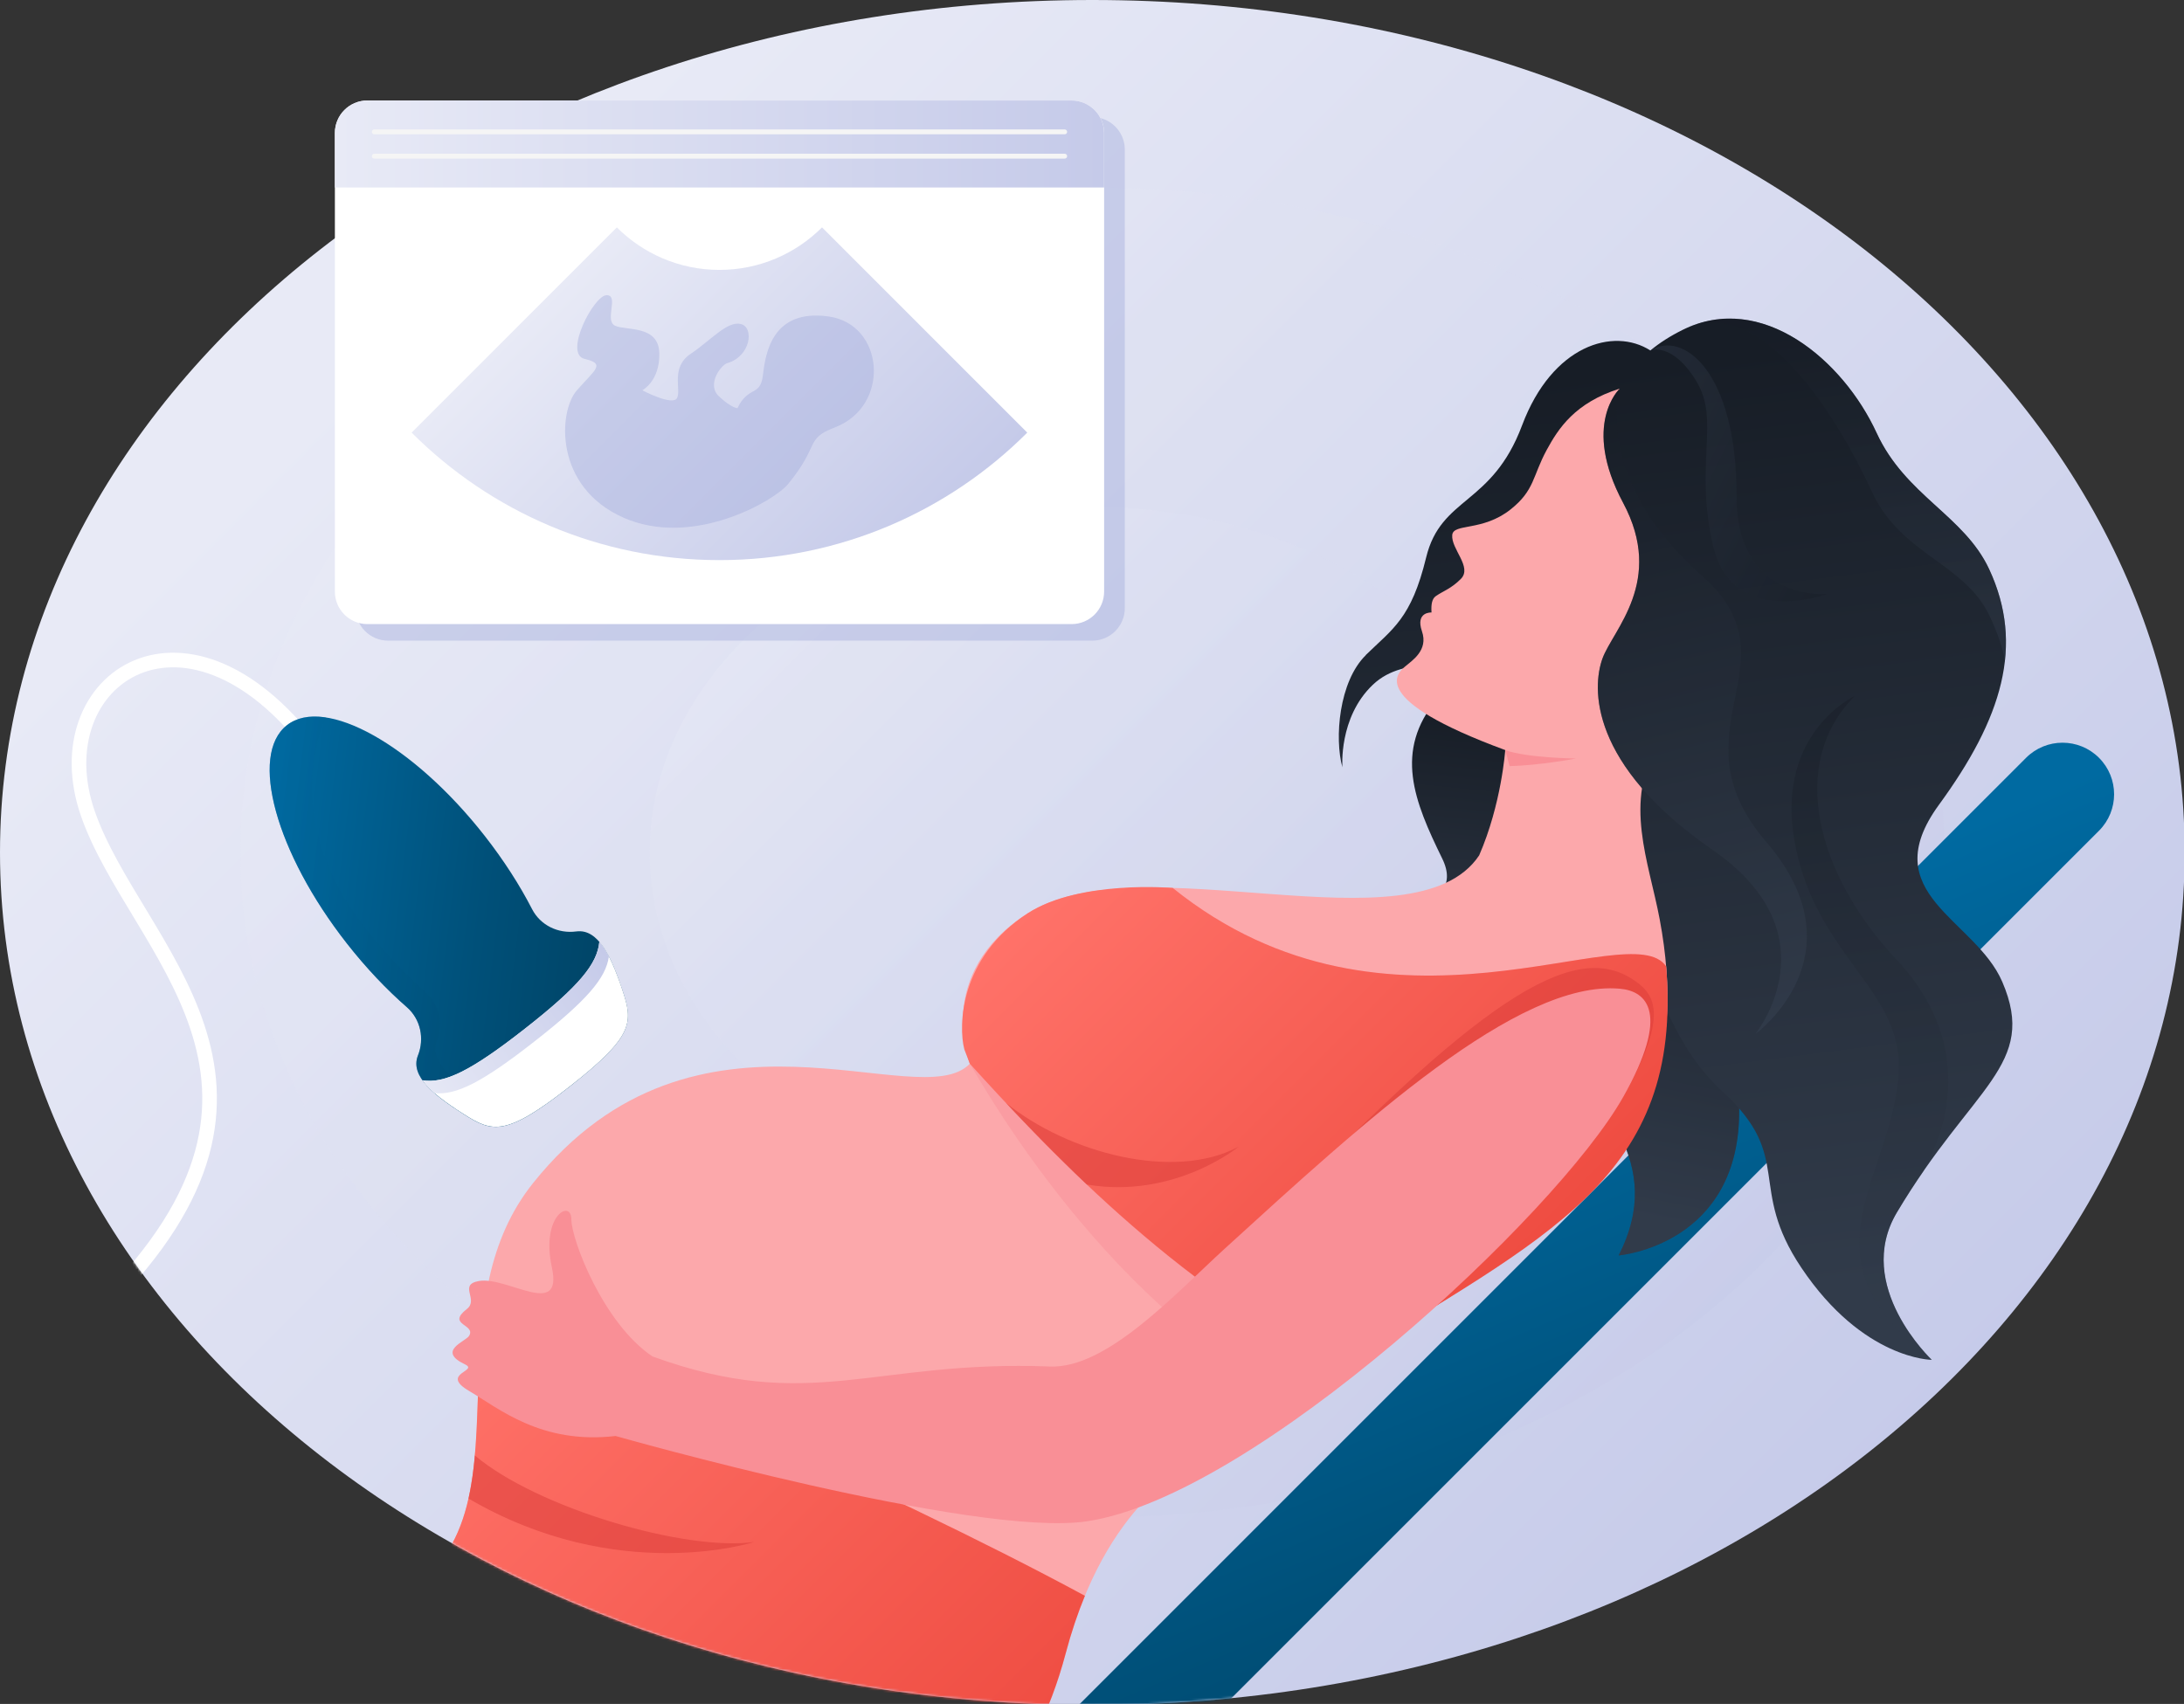 <svg width="897" height="700" viewBox="0 0 897 700" fill="none" xmlns="http://www.w3.org/2000/svg">
<rect x="0" y="0" width="897" height="700" fill="#333333" stroke="none"/>
<g clip-path="url(#clip0_17_186)">
<path d="M448.636 700.442C696.411 700.442 897.272 543.642 897.272 350.221C897.272 156.799 696.411 0 448.636 0C200.861 0 0 156.799 0 350.221C0 543.642 200.861 700.442 448.636 700.442Z" fill="url(#paint0_linear_17_186)"/>
<path style="mix-blend-mode:screen" opacity="0.34" d="M448.636 623.425C641.917 623.425 798.602 501.107 798.602 350.221C798.602 199.335 641.917 77.017 448.636 77.017C255.355 77.017 98.67 199.335 98.67 350.221C98.67 501.107 255.355 623.425 448.636 623.425Z" fill="url(#paint1_linear_17_186)"/>
<path style="mix-blend-mode:screen" opacity="0.34" d="M448.636 492.124C549.029 492.124 630.414 428.592 630.414 350.221C630.414 271.85 549.029 208.318 448.636 208.318C348.242 208.318 266.858 271.85 266.858 350.221C266.858 428.592 348.242 492.124 448.636 492.124Z" fill="url(#paint2_linear_17_186)"/>
<g style="mix-blend-mode:multiply" opacity="0.41">
<path d="M448.619 48.083H159.387C152.013 48.083 146.034 54.062 146.034 61.437V249.825C146.034 257.201 152.013 263.18 159.387 263.18H448.619C455.994 263.18 461.972 257.201 461.972 249.825V61.437C461.972 54.062 455.994 48.083 448.619 48.083Z" fill="#9FA8DA"/>
</g>
<path d="M440.125 41.286H150.893C143.518 41.286 137.54 47.265 137.54 54.641V243.029C137.54 250.404 143.518 256.383 150.893 256.383H440.125C447.499 256.383 453.478 250.404 453.478 243.029V54.641C453.478 47.265 447.499 41.286 440.125 41.286Z" fill="white"/>
<path d="M150.876 41.286H440.108C447.481 41.286 453.461 47.267 453.461 54.641V77.034H137.54V54.641C137.54 47.267 143.52 41.286 150.893 41.286H150.876Z" fill="url(#paint3_linear_17_186)"/>
<path d="M153.73 54.165H437.271" stroke="#F5F5F5" stroke-width="2" stroke-linecap="round" stroke-linejoin="round"/>
<path d="M153.73 64.155H437.271" stroke="#F5F5F5" stroke-width="2" stroke-linecap="round" stroke-linejoin="round"/>
<path d="M295.5 110.879C279.038 110.879 264.139 104.201 253.352 93.413L169.054 177.718C201.417 210.085 246.114 230.099 295.483 230.099C344.852 230.099 389.566 210.085 421.913 177.718L337.615 93.413C326.827 104.201 311.928 110.879 295.466 110.879H295.5Z" fill="url(#paint4_linear_17_186)"/>
<g style="mix-blend-mode:multiply" opacity="0.41">
<path d="M302.89 167.677C307.426 158.248 312.319 163.141 313.355 154.068C314.409 144.995 317.195 126.849 340.231 129.993C363.268 133.136 365.935 166.726 342.933 175.561C330.412 180.369 337.004 182.646 323.617 198.922C318.112 205.616 284.747 225.257 256.138 212.684C227.529 200.129 229.262 169.07 236.941 160.337C244.619 151.621 248.799 149.514 240.083 147.425C231.368 145.335 243.923 121.26 249.155 121.26C254.388 121.26 248.102 131.726 252.638 133.815C257.174 135.905 270.425 133.459 270.782 144.978C271.139 156.498 263.8 160.337 263.8 160.337C263.8 160.337 276.354 166.964 278.104 163.481C279.854 159.998 275.318 150.925 283.693 145.335C292.069 139.745 298.694 131.726 304.284 133.119C309.873 134.512 308.31 146.422 298.694 149.175C296.248 149.871 290.047 157.891 295.246 162.784C300.444 167.677 302.89 167.677 302.89 167.677Z" fill="#9FA8DA"/>
</g>
<mask id="mask0_17_186" style="mask-type:luminance" maskUnits="userSpaceOnUse" x="0" y="0" width="898" height="701">
<path d="M448.636 700.442C696.411 700.442 897.272 543.642 897.272 350.221C897.272 156.799 696.411 0 448.636 0C200.861 0 0 156.799 0 350.221C0 543.642 200.861 700.442 448.636 700.442Z" fill="white"/>
</mask>
<g mask="url(#mask0_17_186)">
<path d="M290.489 882.952C282.215 874.678 282.215 861.272 290.489 852.998L832.137 311.313C840.411 303.039 853.815 303.039 862.088 311.313C870.362 319.588 870.362 332.993 862.088 341.267L320.439 882.969C312.166 891.243 298.762 891.243 290.489 882.969V882.952Z" fill="url(#paint5_linear_17_186)"/>
<path d="M678.849 309.682C662.71 342.202 625.912 394.957 640.658 424.809C655.404 454.661 684.608 476.748 664.816 515.741C664.816 515.741 714.967 511.612 714.304 455.442C714.032 432.199 694.241 407.512 686.358 385.102C675.196 353.381 678.849 309.682 678.849 309.682Z" fill="url(#paint6_linear_17_186)"/>
<path style="mix-blend-mode:multiply" opacity="0.43" d="M678.849 309.682C662.71 342.202 625.912 394.957 640.658 424.809C655.404 454.661 684.608 476.748 664.816 515.741C664.816 515.741 714.967 511.612 714.304 455.442C714.032 432.199 694.241 407.512 686.358 385.102C675.196 353.381 678.849 309.682 678.849 309.682Z" fill="url(#paint7_linear_17_186)"/>
<path d="M590.202 287.119C572.432 308.561 580.79 329.119 592.326 352.668C603.861 376.216 560.37 371.646 564.209 408.634C568.066 445.605 634.22 410.639 649.051 368.095C663.882 325.551 606.817 291.282 606.817 291.282L590.202 287.136V287.119Z" fill="url(#paint8_linear_17_186)"/>
<path d="M560.914 269.127C571.956 258.321 579.618 254.226 585.734 229.029C591.85 203.833 612.746 207.792 625.131 174.762C637.515 141.733 662.726 134.309 677.829 143.976C681.567 140.884 685.967 138.046 691.115 135.498C723.444 119.493 756.928 147.816 770.757 177.838C782.615 203.595 806.671 211.75 816.949 233.753C831.594 265.117 822.25 295.156 796.376 330.58C769.568 367.279 811.207 377.406 822.369 403.35C837.115 437.653 810.035 446.013 779.065 498.105C761.125 528.28 793.42 558.641 793.42 558.641C793.42 558.641 765.185 558.59 739.838 520.787C717.498 487.469 736.848 475.593 707.882 448.833C686.748 429.311 682.926 407.156 671.272 388.144C646.876 348.284 669.403 332.178 677.558 304.262C688.464 266.884 706.065 268.09 700.509 257.335C697.91 252.289 685.372 263.673 678.492 256.469C671.781 249.452 674.041 240.617 674.041 240.617C674.041 240.617 662.285 245.51 655.438 259.136C648.592 272.746 661.452 286.474 658.615 299.845C656.984 307.542 649.934 313.335 649.73 313.743C660.875 285.403 637.668 272.644 643.207 257.896C648.745 243.148 678.271 229.012 666.923 204.173C662.777 195.066 660.586 185.585 661.045 176.411C659.431 179.775 658.377 182.153 658.445 182.629C658.7 184.617 604.761 244.593 601.601 261.498C598.441 278.403 577.936 267.852 563.819 281.326C549.701 294.782 551.349 315.238 551.349 315.238C548.019 303.277 549.922 279.949 560.965 269.144L560.914 269.127Z" fill="url(#paint9_linear_17_186)"/>
<path style="mix-blend-mode:multiply" opacity="0.43" d="M817.255 253.24C806.977 231.238 780.78 227.959 768.922 202.201C755.348 172.723 724.599 121.464 692.898 134.699C724.667 120.597 757.166 148.376 770.74 177.854C782.598 203.612 806.654 211.767 816.932 233.769C822.81 246.342 824.815 258.711 823.456 271.301C822.488 265.949 820.449 260.087 817.255 253.24Z" fill="url(#paint10_linear_17_186)"/>
<path style="mix-blend-mode:multiply" opacity="0.43" d="M779.829 440.304C781.528 406.884 746.429 393.241 737.358 347.316C728.286 301.391 761.787 285.896 761.787 285.896C733.96 313.811 746.328 359.549 778.895 394.158C803.375 420.17 806.365 451.5 789.852 481.301C786.353 486.364 782.734 491.92 779.048 498.105C761.108 528.28 793.403 558.641 793.403 558.641C737.069 516.199 777.621 483.782 779.829 440.287V440.304Z" fill="url(#paint11_linear_17_186)"/>
<path style="mix-blend-mode:multiply" opacity="0.43" d="M677.829 143.993C691.114 135.515 713.336 152.522 713.251 203.867C713.166 247.549 750.388 243.998 750.388 243.998C750.388 243.998 711.144 258.712 703.363 223.355C695.956 189.714 706.574 172.605 696.619 156.43C686.646 140.238 677.846 143.993 677.846 143.993H677.829Z" fill="url(#paint12_linear_17_186)"/>
<path d="M500.893 592.452C609.875 517.576 703.482 493.789 681.652 377.61C677.184 353.806 666.617 329.408 681.125 305.384C686.782 296.005 692.525 286.813 697.383 281.699C710.668 267.767 709.632 262.381 705.028 255.008C698.742 244.932 685.355 263.673 678.458 256.452C671.747 249.435 674.007 240.6 674.007 240.6C674.007 240.6 678.237 228.995 666.906 204.156C660.144 189.323 658.564 173.437 665.258 159.641C646.825 165.452 640.047 176.054 635.29 184.77C629.395 195.593 630.363 201.386 620.408 209.287C608.89 218.428 596.913 214.86 596.454 219.787C595.927 225.529 604.812 232.954 600.004 237.813C595.995 241.857 592.767 242.758 589.726 244.881C588.18 245.952 587.722 248.161 587.942 251.61C587.942 251.61 581.232 251.236 584.018 259.34C586.736 267.241 579.89 271.386 576.985 273.901C574.08 276.415 561.304 287.17 618.216 308.136C618.216 308.136 616.704 330.309 607.513 351.394C580.841 391.474 468.258 345.787 422.099 375.18C383.145 400.003 398.349 436.957 398.349 436.957C377.572 458.993 286.156 402.008 218.949 486.008C181.218 533.156 209.164 601.253 182.577 639.277L325.604 782.318C325.604 782.318 411.312 778.869 437.712 679.187C454.089 617.377 487.149 601.881 500.91 592.418L500.893 592.452Z" fill="#FCA8AB"/>
<path d="M686.443 262.127C680.344 274.275 674.958 280.425 680.972 283.449C686.986 286.474 700.866 279.983 707.101 272.508C714.168 264.012 711.518 255.721 705.521 252.697C699.507 249.673 690.809 253.461 686.46 262.127H686.443Z" fill="#FCA8AB"/>
<path d="M682.756 279.915C688.77 282.939 702.65 276.449 708.885 268.973C709.496 268.226 710.023 267.495 710.499 266.748C709.819 268.616 708.732 270.553 707.118 272.507C700.9 280 687.003 286.473 680.989 283.449C676.776 281.325 678.169 277.655 681.465 271.488C679.613 275.582 679.426 278.233 682.773 279.915H682.756Z" fill="#F98F96"/>
<path d="M700.645 258.898C697.332 257.064 690.469 260.054 686.901 264.216C686.545 264.624 686.256 265.049 685.984 265.457C686.375 264.403 687.003 263.333 687.938 262.246C691.505 258.083 698.267 254.804 701.631 256.554C703.992 257.777 704.281 259.561 702.378 263.01C702.854 260.309 701.614 259.425 700.662 258.898H700.645Z" fill="#F98F96"/>
<path d="M655.031 307.627C655.251 307.304 655.472 306.964 655.693 306.624Z" fill="#F98F96"/>
<path d="M620.017 314.728C618.998 310.668 618.199 308.17 618.199 308.17C627.458 311.415 647.301 311.602 647.301 311.602C647.301 311.602 632.147 314.474 620.017 314.728Z" fill="#F98F96"/>
<path d="M665.258 159.641C665.258 159.641 649.391 174.321 666.634 206.551C683.877 238.765 662.421 258.712 658.14 270.571C653.859 282.43 652.584 313.981 703.312 349.049C754.041 384.134 720.981 424.758 720.981 424.758C720.981 424.758 765.321 392.391 725.483 345.991C685.644 299.59 739.515 272.321 698.861 236.403C654.028 196.799 665.275 159.641 665.275 159.641H665.258Z" fill="url(#paint13_linear_17_186)"/>
<path style="mix-blend-mode:multiply" opacity="0.43" d="M665.258 159.641C665.258 159.641 649.391 174.321 666.634 206.551C683.877 238.765 662.421 258.712 658.14 270.571C653.859 282.43 652.584 313.981 703.312 349.049C754.041 384.134 720.981 424.758 720.981 424.758C720.981 424.758 765.321 392.391 725.483 345.991C685.644 299.59 739.515 272.321 698.861 236.403C654.028 196.799 665.275 159.641 665.275 159.641H665.258Z" fill="url(#paint14_linear_17_186)"/>
<g style="mix-blend-mode:multiply" opacity="0.47">
<path d="M395.58 415.583C394.697 426.287 397.449 434.629 398.162 436.566L398.332 436.991C421.624 477.173 466.848 540.784 528.839 574.051C608.533 523.403 674.517 494.758 683.741 426.44C683.809 425.913 683.877 425.386 683.945 424.843C684.013 424.333 684.064 423.823 684.115 423.296C684.846 416.262 685.033 408.923 684.608 401.209C684.608 401.09 684.608 400.954 684.591 400.835C684.523 399.561 684.438 398.287 684.319 397.012C669.573 374.993 570.733 436.532 481.662 364.782C458.336 364.102 436.829 365.818 422.099 375.214C403.871 387.022 397.279 403.146 395.597 415.583H395.58Z" fill="#F98F96"/>
</g>
<path d="M684.302 397.013C669.556 374.993 570.716 436.532 481.645 364.782C481.645 364.782 443.488 361.367 422.082 375.214C394.136 393.309 393.542 421.563 396.073 431.112L398.332 436.991C426.839 468.338 483.038 529.367 549.82 560.969C635.222 507.772 691.471 484.071 684.302 397.013Z" fill="url(#paint15_linear_17_186)"/>
<path d="M182.56 639.294L325.587 782.335C325.587 782.335 411.295 778.886 437.695 679.204C440.023 670.42 442.69 662.588 445.595 655.571C362.147 610.343 229.312 553.612 198.342 540.529C194.01 576.804 199.905 614.454 182.543 639.277L182.56 639.294Z" fill="url(#paint16_linear_17_186)"/>
<g style="mix-blend-mode:multiply" opacity="0.54">
<path d="M666.617 450.77C686.205 416.059 679.494 407.954 670.066 402.008C646.01 386.869 608.312 408.719 514.467 508.35C510.916 512.122 495.609 520.77 491.413 524.932C509.54 538.593 529.179 551.182 549.82 560.952C564.294 551.93 577.936 543.758 590.576 535.976C625.691 504.238 654.997 471.345 666.617 450.753V450.77Z" fill="#DB3D3A"/>
</g>
<path d="M666.617 450.77C686.205 416.059 676.402 407.156 665.292 406.17C623.415 402.449 559.758 461.253 503.101 512.886C482.851 531.338 454.667 562.277 431.324 561.377C358.596 558.539 333.096 580.898 268.012 557.248C247.864 543.809 234.664 509.301 234.664 500.908C234.664 492.515 222.024 499.277 226.662 520.651C231.3 542.042 208.196 524.134 196.626 526.258C188.115 527.821 196.762 533.835 191.751 537.743C183.205 544.403 195.505 543.911 192.685 548.753C191.292 551.131 179.196 554.903 191.003 560.51C196.779 563.246 180.487 564.265 192.668 571.418C204.849 578.571 222.279 593.471 252.825 589.92C252.825 589.92 400.473 631.886 446.529 624.954C515.384 614.59 639.418 498.937 666.617 450.753V450.77Z" fill="#F98F96"/>
<g style="mix-blend-mode:multiply" opacity="0.54">
<path d="M446.393 486.619C482.477 492.685 508.69 471.09 508.69 471.09C482.137 485.26 438.714 473.724 413.095 453.029C422.592 463.173 433.788 474.726 446.393 486.636V486.619Z" fill="#DB3D3A"/>
</g>
<g style="mix-blend-mode:multiply" opacity="0.54">
<path d="M309.635 633.466C281.484 637.391 220.58 619.517 195.029 597.923C194.486 604.056 193.687 609.969 192.43 615.61C253.895 651.561 309.635 633.483 309.635 633.483V633.466Z" fill="#DB3D3A"/>
</g>
<path d="M131.033 311.127C77.944 236.862 16.632 278.675 36.152 334.42C55.655 390.165 134.159 444.517 42.658 536.027" stroke="white" stroke-width="6" stroke-miterlimit="10"/>
<path d="M236.787 382.638C236.787 382.638 236.736 382.638 236.703 382.638C229.278 383.658 221.939 380.124 218.525 373.464C213.462 363.626 206.904 353.381 199.056 343.357C169.818 306.029 133.446 285.692 117.833 297.925C102.22 310.158 113.28 350.34 142.518 387.651C150.383 397.675 158.759 406.493 167.1 413.765C172.74 418.692 174.422 426.66 171.653 433.626C171.653 433.66 171.636 433.677 171.619 433.711C168.357 442.223 178.533 450.124 190.408 457.685C202.284 465.245 207.635 467.012 234.069 446.284C260.504 425.556 260.062 419.949 255.577 406.612C251.075 393.274 245.825 381.5 236.787 382.638Z" fill="url(#paint17_linear_17_186)"/>
<path style="mix-blend-mode:multiply" opacity="0.41" d="M198.189 451.585C186.314 444.025 176.155 436.124 179.4 427.612C179.4 427.578 179.417 427.561 179.434 427.527C182.186 420.561 180.521 412.593 174.881 407.665C166.539 400.394 158.164 391.593 150.298 381.551C123.422 347.248 125.155 315.476 133.938 294.731C127.483 293.728 121.944 294.697 117.833 297.908C102.22 310.141 113.28 350.323 142.518 387.634C150.383 397.658 158.759 406.476 167.1 413.748C172.74 418.675 174.422 426.644 171.653 433.61C171.653 433.644 171.636 433.66 171.619 433.694C168.357 442.207 178.533 450.107 190.408 457.668C202.284 465.228 207.635 466.995 234.069 446.267C235.428 445.197 236.72 444.178 237.926 443.192C214.838 460.692 209.453 458.738 198.172 451.568L198.189 451.585Z" fill="url(#paint18_linear_17_186)"/>
<path d="M215.552 422.634C193.178 440.168 182.543 445.18 173.539 443.804C176.937 448.578 183.375 453.182 190.426 457.668C202.301 465.228 207.652 466.995 234.086 446.267C260.521 425.539 260.079 419.932 255.594 406.595C252.927 398.677 249.988 391.338 246.165 386.886C245.35 395.959 237.943 405.1 215.569 422.617L215.552 422.634Z" fill="white"/>
<path d="M219.578 427.782C241.222 410.826 248.866 401.736 250.073 392.935C248.866 390.607 247.575 388.551 246.148 386.903C245.333 395.976 237.926 405.117 215.552 422.634C193.178 440.168 182.543 445.18 173.539 443.804C174.796 445.571 176.478 447.321 178.466 449.054C187.3 449.988 197.951 444.738 219.595 427.765L219.578 427.782Z" fill="url(#paint19_linear_17_186)"/>
</g>
</g>
<defs>
<linearGradient id="paint0_linear_17_186" x1="196.406" y1="97.966" x2="753.84" y2="655.346" gradientUnits="userSpaceOnUse">
<stop stop-color="#E8EAF6"/>
<stop offset="1" stop-color="#C5CAE9"/>
</linearGradient>
<linearGradient id="paint1_linear_17_186" x1="251.874" y1="153.439" x2="686.706" y2="588.247" gradientUnits="userSpaceOnUse">
<stop stop-color="#E8EAF6"/>
<stop offset="1" stop-color="#C5CAE9"/>
</linearGradient>
<linearGradient id="paint2_linear_17_186" x1="346.432" y1="248.007" x2="572.301" y2="473.854" gradientUnits="userSpaceOnUse">
<stop stop-color="#E8EAF6"/>
<stop offset="1" stop-color="#C5CAE9"/>
</linearGradient>
<linearGradient id="paint3_linear_17_186" x1="137.54" y1="59.16" x2="453.461" y2="59.16" gradientUnits="userSpaceOnUse">
<stop stop-color="#E8EAF6"/>
<stop offset="1" stop-color="#C5CAE9"/>
</linearGradient>
<linearGradient id="paint4_linear_17_186" x1="232.286" y1="114.498" x2="358.727" y2="240.927" gradientUnits="userSpaceOnUse">
<stop stop-color="#E8EAF6"/>
<stop offset="1" stop-color="#C5CAE9"/>
</linearGradient>
<linearGradient id="paint5_linear_17_186" x1="540.165" y1="453.504" x2="665.86" y2="747.982" gradientUnits="userSpaceOnUse">
<stop stop-color="#006AA1"/>
<stop offset="0.59" stop-color="#005079"/>
<stop offset="0.99" stop-color="#004263"/>
</linearGradient>
<linearGradient id="paint6_linear_17_186" x1="697.912" y1="320.225" x2="662.732" y2="500.721" gradientUnits="userSpaceOnUse">
<stop stop-color="#171D26"/>
<stop offset="0.99" stop-color="#313B4A"/>
</linearGradient>
<linearGradient id="paint7_linear_17_186" x1="697.912" y1="320.225" x2="662.732" y2="500.721" gradientUnits="userSpaceOnUse">
<stop stop-color="#171D26"/>
<stop offset="0.99" stop-color="#313B4A"/>
</linearGradient>
<linearGradient id="paint8_linear_17_186" x1="616.251" y1="294.308" x2="603.696" y2="419.079" gradientUnits="userSpaceOnUse">
<stop stop-color="#171D26"/>
<stop offset="0.99" stop-color="#313B4A"/>
</linearGradient>
<linearGradient id="paint9_linear_17_186" x1="669.819" y1="150.175" x2="719.43" y2="537.482" gradientUnits="userSpaceOnUse">
<stop stop-color="#171D26"/>
<stop offset="0.99" stop-color="#313B4A"/>
</linearGradient>
<linearGradient id="paint10_linear_17_186" x1="749.842" y1="130.672" x2="767.403" y2="267.678" gradientUnits="userSpaceOnUse">
<stop stop-color="#171D26"/>
<stop offset="0.99" stop-color="#313B4A"/>
</linearGradient>
<linearGradient id="paint11_linear_17_186" x1="756.127" y1="295.764" x2="787.443" y2="540.106" gradientUnits="userSpaceOnUse">
<stop stop-color="#171D26"/>
<stop offset="0.99" stop-color="#313B4A"/>
</linearGradient>
<linearGradient id="paint12_linear_17_186" x1="761.314" y1="222.26" x2="663.27" y2="173.019" gradientUnits="userSpaceOnUse">
<stop stop-color="#171D26"/>
<stop offset="0.99" stop-color="#313B4A"/>
</linearGradient>
<linearGradient id="paint13_linear_17_186" x1="657.489" y1="160.163" x2="723.86" y2="432.468" gradientUnits="userSpaceOnUse">
<stop stop-color="#171D26"/>
<stop offset="0.99" stop-color="#313B4A"/>
</linearGradient>
<linearGradient id="paint14_linear_17_186" x1="657.489" y1="160.163" x2="723.86" y2="432.468" gradientUnits="userSpaceOnUse">
<stop stop-color="#171D26"/>
<stop offset="0.99" stop-color="#313B4A"/>
</linearGradient>
<linearGradient id="paint15_linear_17_186" x1="459.337" y1="335.865" x2="633.479" y2="509.99" gradientUnits="userSpaceOnUse">
<stop stop-color="#FF7269"/>
<stop offset="0.99" stop-color="#EF4D42"/>
</linearGradient>
<linearGradient id="paint16_linear_17_186" x1="202.768" y1="536.137" x2="406.981" y2="740.331" gradientUnits="userSpaceOnUse">
<stop stop-color="#FF7269"/>
<stop offset="0.99" stop-color="#EF4D42"/>
</linearGradient>
<linearGradient id="paint17_linear_17_186" x1="103.818" y1="371.007" x2="261.327" y2="390.121" gradientUnits="userSpaceOnUse">
<stop stop-color="#006AA1"/>
<stop offset="0.59" stop-color="#005079"/>
<stop offset="0.99" stop-color="#004263"/>
</linearGradient>
<linearGradient id="paint18_linear_17_186" x1="103.828" y1="371.02" x2="244.632" y2="388.095" gradientUnits="userSpaceOnUse">
<stop stop-color="#006AA1"/>
<stop offset="0.59" stop-color="#005079"/>
<stop offset="0.99" stop-color="#004263"/>
</linearGradient>
<linearGradient id="paint19_linear_17_186" x1="170.532" y1="453.114" x2="250.961" y2="394.233" gradientUnits="userSpaceOnUse">
<stop stop-color="#E8EAF6"/>
<stop offset="1" stop-color="#C5CAE9"/>
</linearGradient>
<clipPath id="clip0_17_186">
<rect width="897" height="700" fill="white"/>
</clipPath>
</defs>
</svg>
